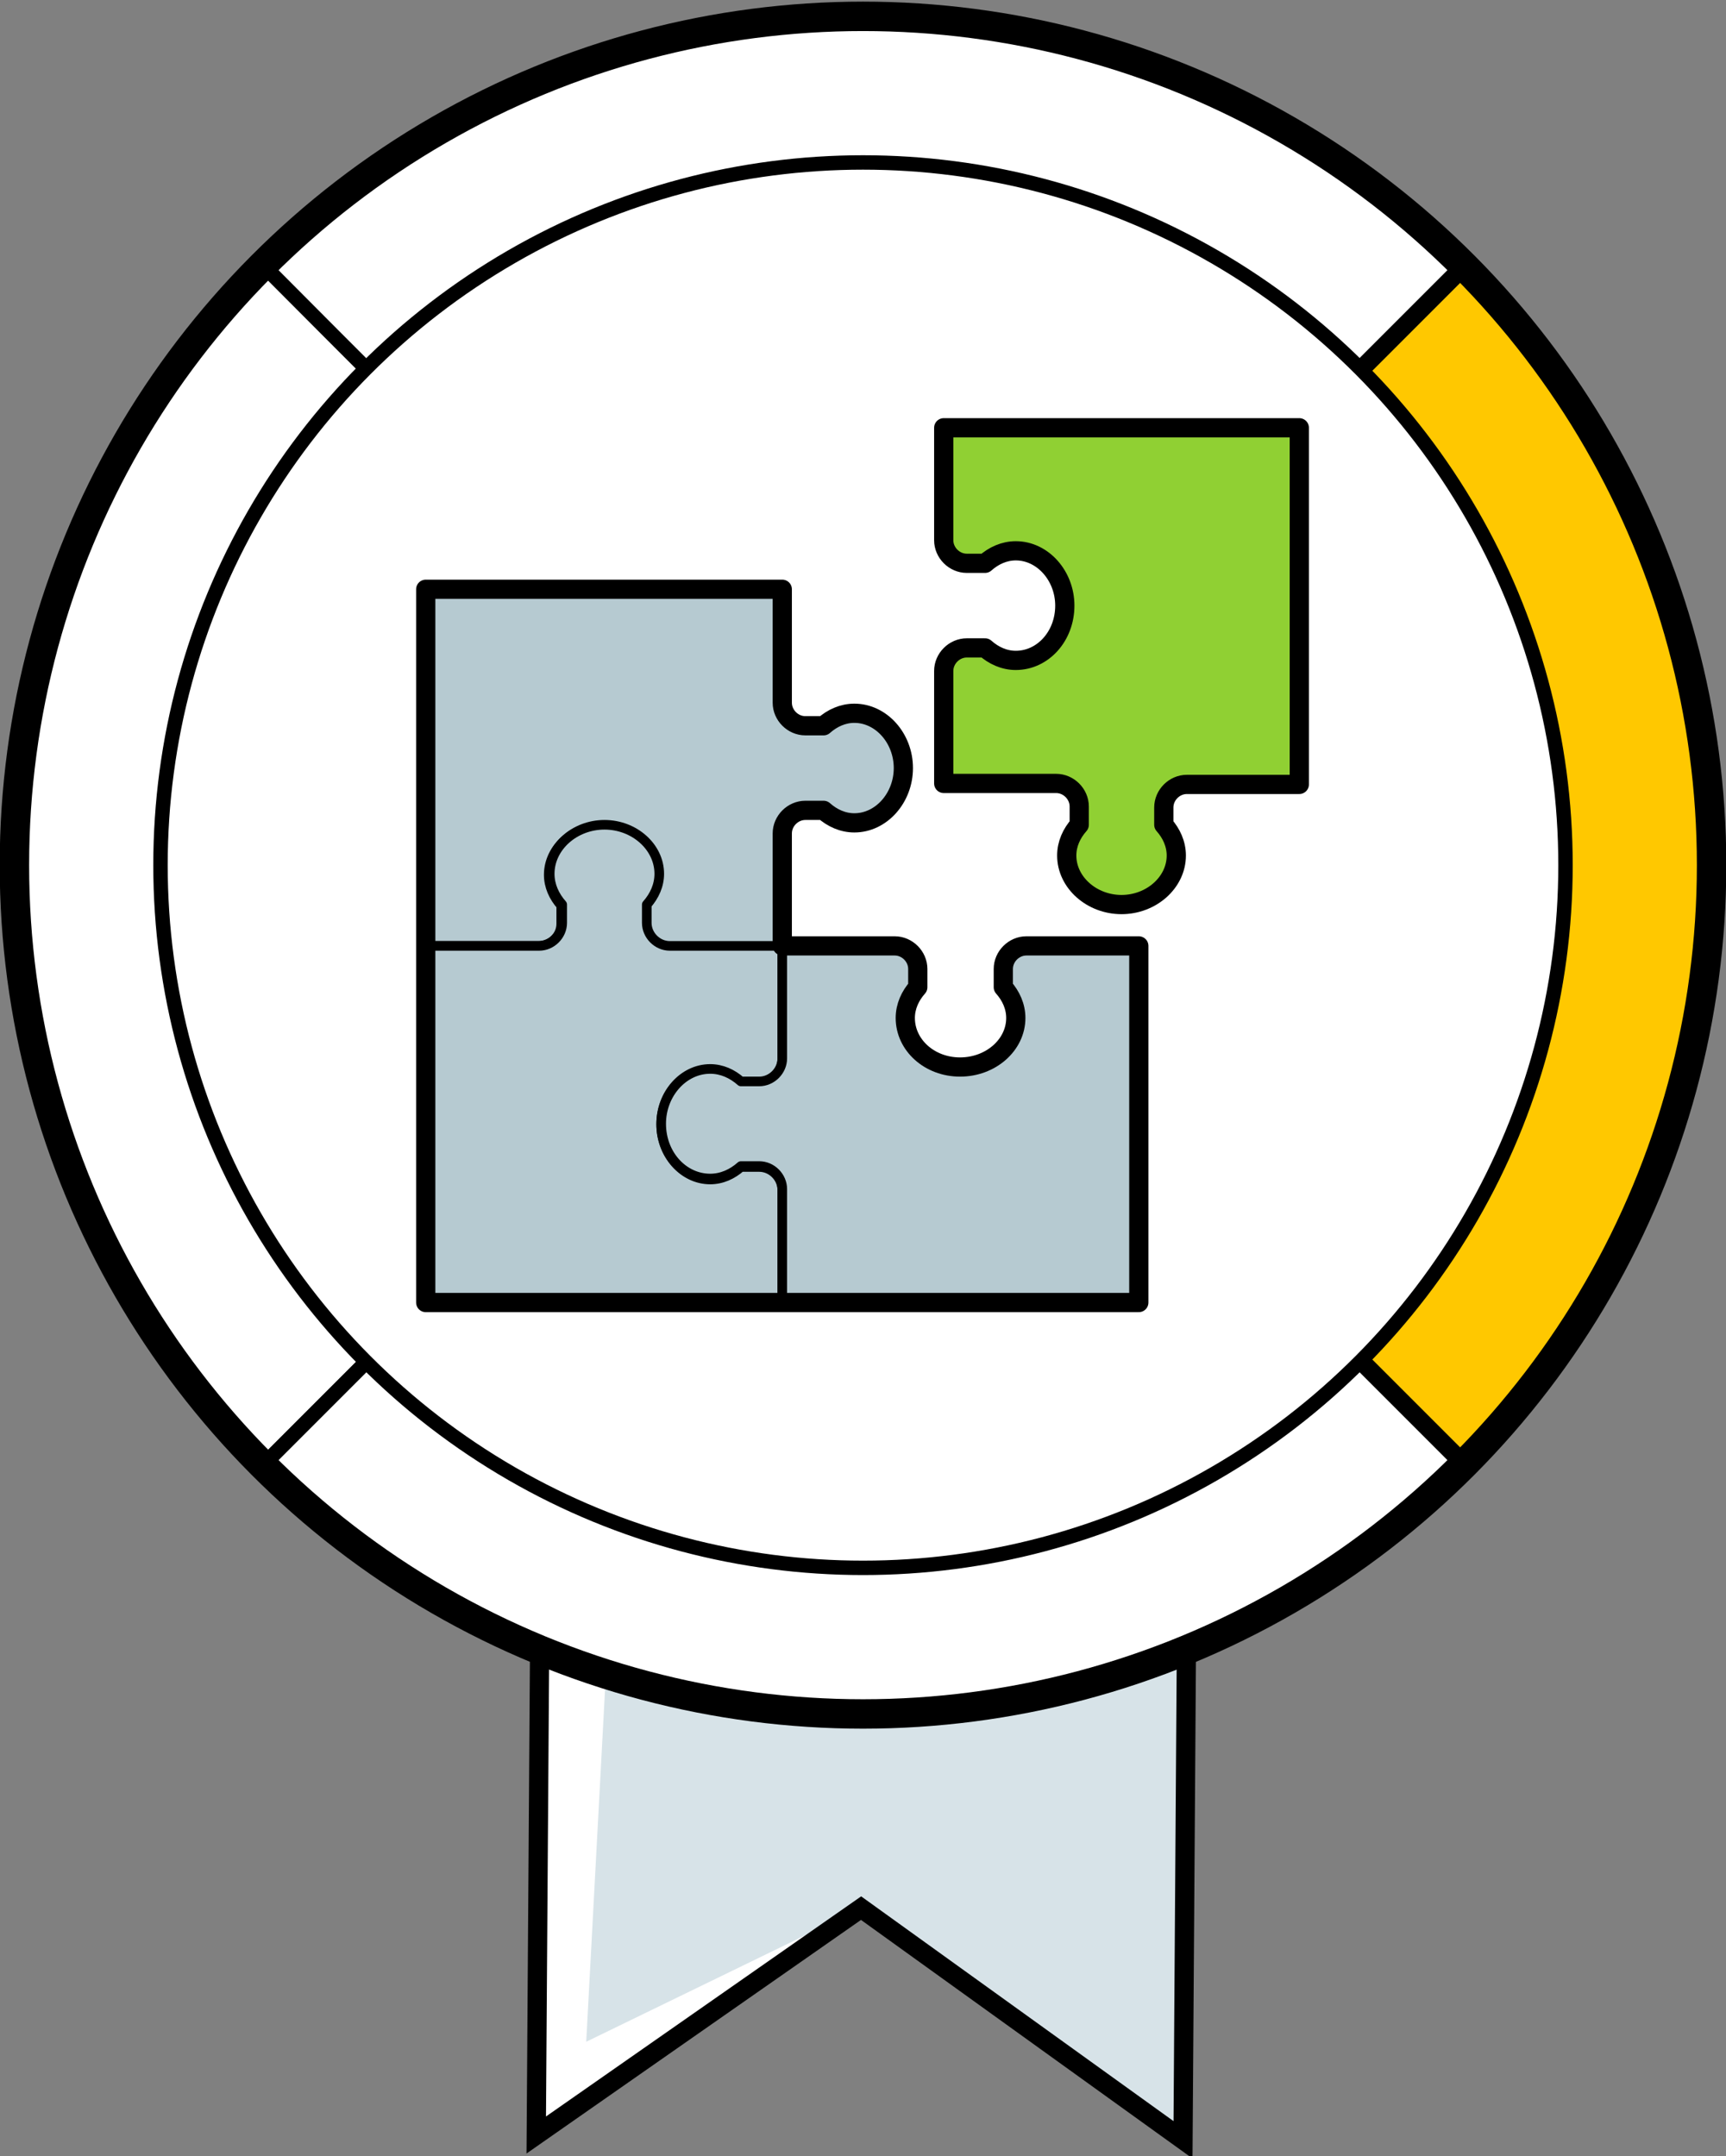 <?xml version="1.0" encoding="utf-8"?>
<!-- Generator: $$$/GeneralStr/196=Adobe Illustrator 27.6.0, SVG Export Plug-In . SVG Version: 6.00 Build 0)  -->
<svg version="1.1" id="Ebene_1" xmlns="http://www.w3.org/2000/svg" xmlns:xlink="http://www.w3.org/1999/xlink" x="0px" y="0px"
	 viewBox="0 0 179.6 224.3" style="enable-background:new 0 0 179.6 224.3;" xml:space="preserve">
<rect x="0" y="0" width="179.6" height="224.3" fill="#808080" stroke="none"/>
<style type="text/css">
	.st0{fill:#FFFFFF;}
	.st1{fill:#D7E3E8;}
	.st2{fill:none;stroke:#000000;stroke-width:2;stroke-miterlimit:10;}
	.st3{fill:#FFC800;stroke:#000000;stroke-width:2.219;stroke-miterlimit:10;}
	.st4{fill:#FFFFFF;stroke:#000000;stroke-width:1.53;stroke-miterlimit:10;}
	.st5{fill:none;stroke:#000000;stroke-width:3.061;stroke-miterlimit:10;}
	.st6{fill:#FFFFFF;stroke:#000000;stroke-width:1.5;stroke-miterlimit:10;}
	.st7{fill:#90D033;stroke:#000000;stroke-width:2;stroke-linecap:round;stroke-linejoin:round;stroke-miterlimit:10;}
	.st8{fill:#B6CAD1;stroke:#000000;stroke-linecap:round;stroke-linejoin:round;stroke-miterlimit:10;}
	.st9{fill:none;stroke:#000000;stroke-width:2;stroke-linecap:round;stroke-linejoin:round;stroke-miterlimit:10;}
</style>
<g>
	<g>
		<polygon class="st0" points="123.1,222.6 89.6,198.5 55.8,222.1 56.5,120.5 123.8,121 		"/>
		<polygon class="st1" points="122.7,221.1 89.6,198.5 61,212.4 65.9,120.7 123.8,121 		"/>
		<polygon class="st2" points="123.1,222.6 89.6,198.5 55.8,222.1 56.5,120.5 123.8,121 		"/>
	</g>
	<g>
		<path class="st3" d="M152.2,152.4C130.3,130.5,89.8,90,89.8,90s49.9-49.9,62.4-62.4C186.7,62.1,186.7,118,152.2,152.4z"/>
		<path class="st4" d="M27.4,27.6C62,62.2,89.8,90,89.8,90s-36.4,36.4-62.4,62.4C-7.1,118-7.1,62.1,27.4,27.6z"/>
		<path class="st4" d="M152.2,152.4c-34.5,34.5-90.4,34.5-124.8,0C55.2,124.6,89.8,90,89.8,90S127.9,128.1,152.2,152.4z"/>
		<path class="st4" d="M27.4,27.6c34.5-34.5,90.4-34.5,124.8,0C135.8,44,89.8,90,89.8,90S41.5,41.8,27.4,27.6z"/>
		<circle class="st5" cx="89.8" cy="90" r="88.3"/>
	</g>
	<g>
		<g>
			<circle class="st6" cx="89.8" cy="90" r="73.1"/>
		</g>
	</g>
	<g>
		<path class="st7" d="M100.6,58.6h1.9c0.9-0.8,2-1.3,3.2-1.3c2.8,0,5.1,2.6,5.1,5.7c0,3.2-2.3,5.7-5.1,5.7c-1.2,0-2.3-0.5-3.2-1.3
			h-1.9c-1.3,0-2.4,1.1-2.4,2.4v11.7h11.7c1.3,0,2.4,1.1,2.4,2.4v1.9c-0.8,0.9-1.3,2-1.3,3.2c0,2.8,2.6,5.1,5.7,5.1s5.7-2.3,5.7-5.1
			c0-1.2-0.5-2.3-1.3-3.2V84c0-1.3,1.1-2.4,2.4-2.4h11.7V44.5H98.2v11.7C98.2,57.5,99.3,58.6,100.6,58.6z"/>
		<g>
			<path class="st8" d="M58.4,96.1v-1.9c-0.8-0.9-1.3-2-1.3-3.2c0-2.8,2.6-5.1,5.7-5.1s5.7,2.3,5.7,5.1c0,1.2-0.5,2.3-1.3,3.2v1.9
				c0,1.3,1.1,2.4,2.4,2.4h11.7V86.7c0-1.3,1.1-2.4,2.4-2.4h1.9c0.9,0.8,2,1.3,3.2,1.3c2.8,0,5.1-2.6,5.1-5.7c0-3.2-2.3-5.7-5.1-5.7
				c-1.2,0-2.3,0.5-3.2,1.3h-1.9c-1.3,0-2.4-1.1-2.4-2.4V61.3H44.3v37.1H56C57.3,98.4,58.4,97.4,58.4,96.1z"/>
			<path class="st8" d="M81.4,135.5v-11.7c0-1.3-1.1-2.4-2.4-2.4h-1.9c-0.9,0.8-2,1.3-3.2,1.3c-2.8,0-5.1-2.6-5.1-5.7
				c0-3.2,2.3-5.7,5.1-5.7c1.2,0,2.3,0.5,3.2,1.3H79c1.3,0,2.4-1.1,2.4-2.4V98.4H69.7c-1.3,0-2.4-1.1-2.4-2.4v-1.9
				c0.8-0.9,1.3-2,1.3-3.2c0-2.8-2.6-5.1-5.7-5.1s-5.7,2.3-5.7,5.1c0,1.2,0.5,2.3,1.3,3.2v1.9c0,1.3-1.1,2.4-2.4,2.4H44.3v37.1H81.4
				z"/>
			<path class="st8" d="M118.5,135.5V98.4h-11.7c-1.3,0-2.4,1.1-2.4,2.4v1.9c0.8,0.9,1.3,2,1.3,3.2c0,2.8-2.6,5.1-5.7,5.1
				s-5.7-2.3-5.7-5.1c0-1.2,0.5-2.3,1.3-3.2v-1.9c0-1.3-1.1-2.4-2.4-2.4H81.4v11.7c0,1.3-1.1,2.4-2.4,2.4h-1.9
				c-0.9-0.8-2-1.3-3.2-1.3c-2.8,0-5.1,2.6-5.1,5.7c0,3.2,2.3,5.7,5.1,5.7c1.2,0,2.3-0.5,3.2-1.3H79c1.3,0,2.4,1.1,2.4,2.4v11.7
				H118.5z"/>
		</g>
		<path class="st9" d="M106.8,98.4c-1.3,0-2.4,1.1-2.4,2.4v1.9c0.8,0.9,1.3,2,1.3,3.2c0,2.8-2.6,5.1-5.8,5.1c-3.2,0-5.7-2.3-5.7-5.1
			c0-1.2,0.5-2.3,1.3-3.2v-1.9c0-1.3-1.1-2.4-2.4-2.4H81.4V86.7c0-1.3,1.1-2.4,2.4-2.4h1.9c0.9,0.8,2,1.3,3.2,1.3
			c2.8,0,5.1-2.6,5.1-5.7s-2.3-5.7-5.1-5.7c-1.2,0-2.3,0.5-3.2,1.3h-1.9c-1.3,0-2.4-1.1-2.4-2.4V61.3H44.3v37.1v37.1h37.1h37.1V98.4
			H106.8z"/>
	</g>
</g>
</svg>
